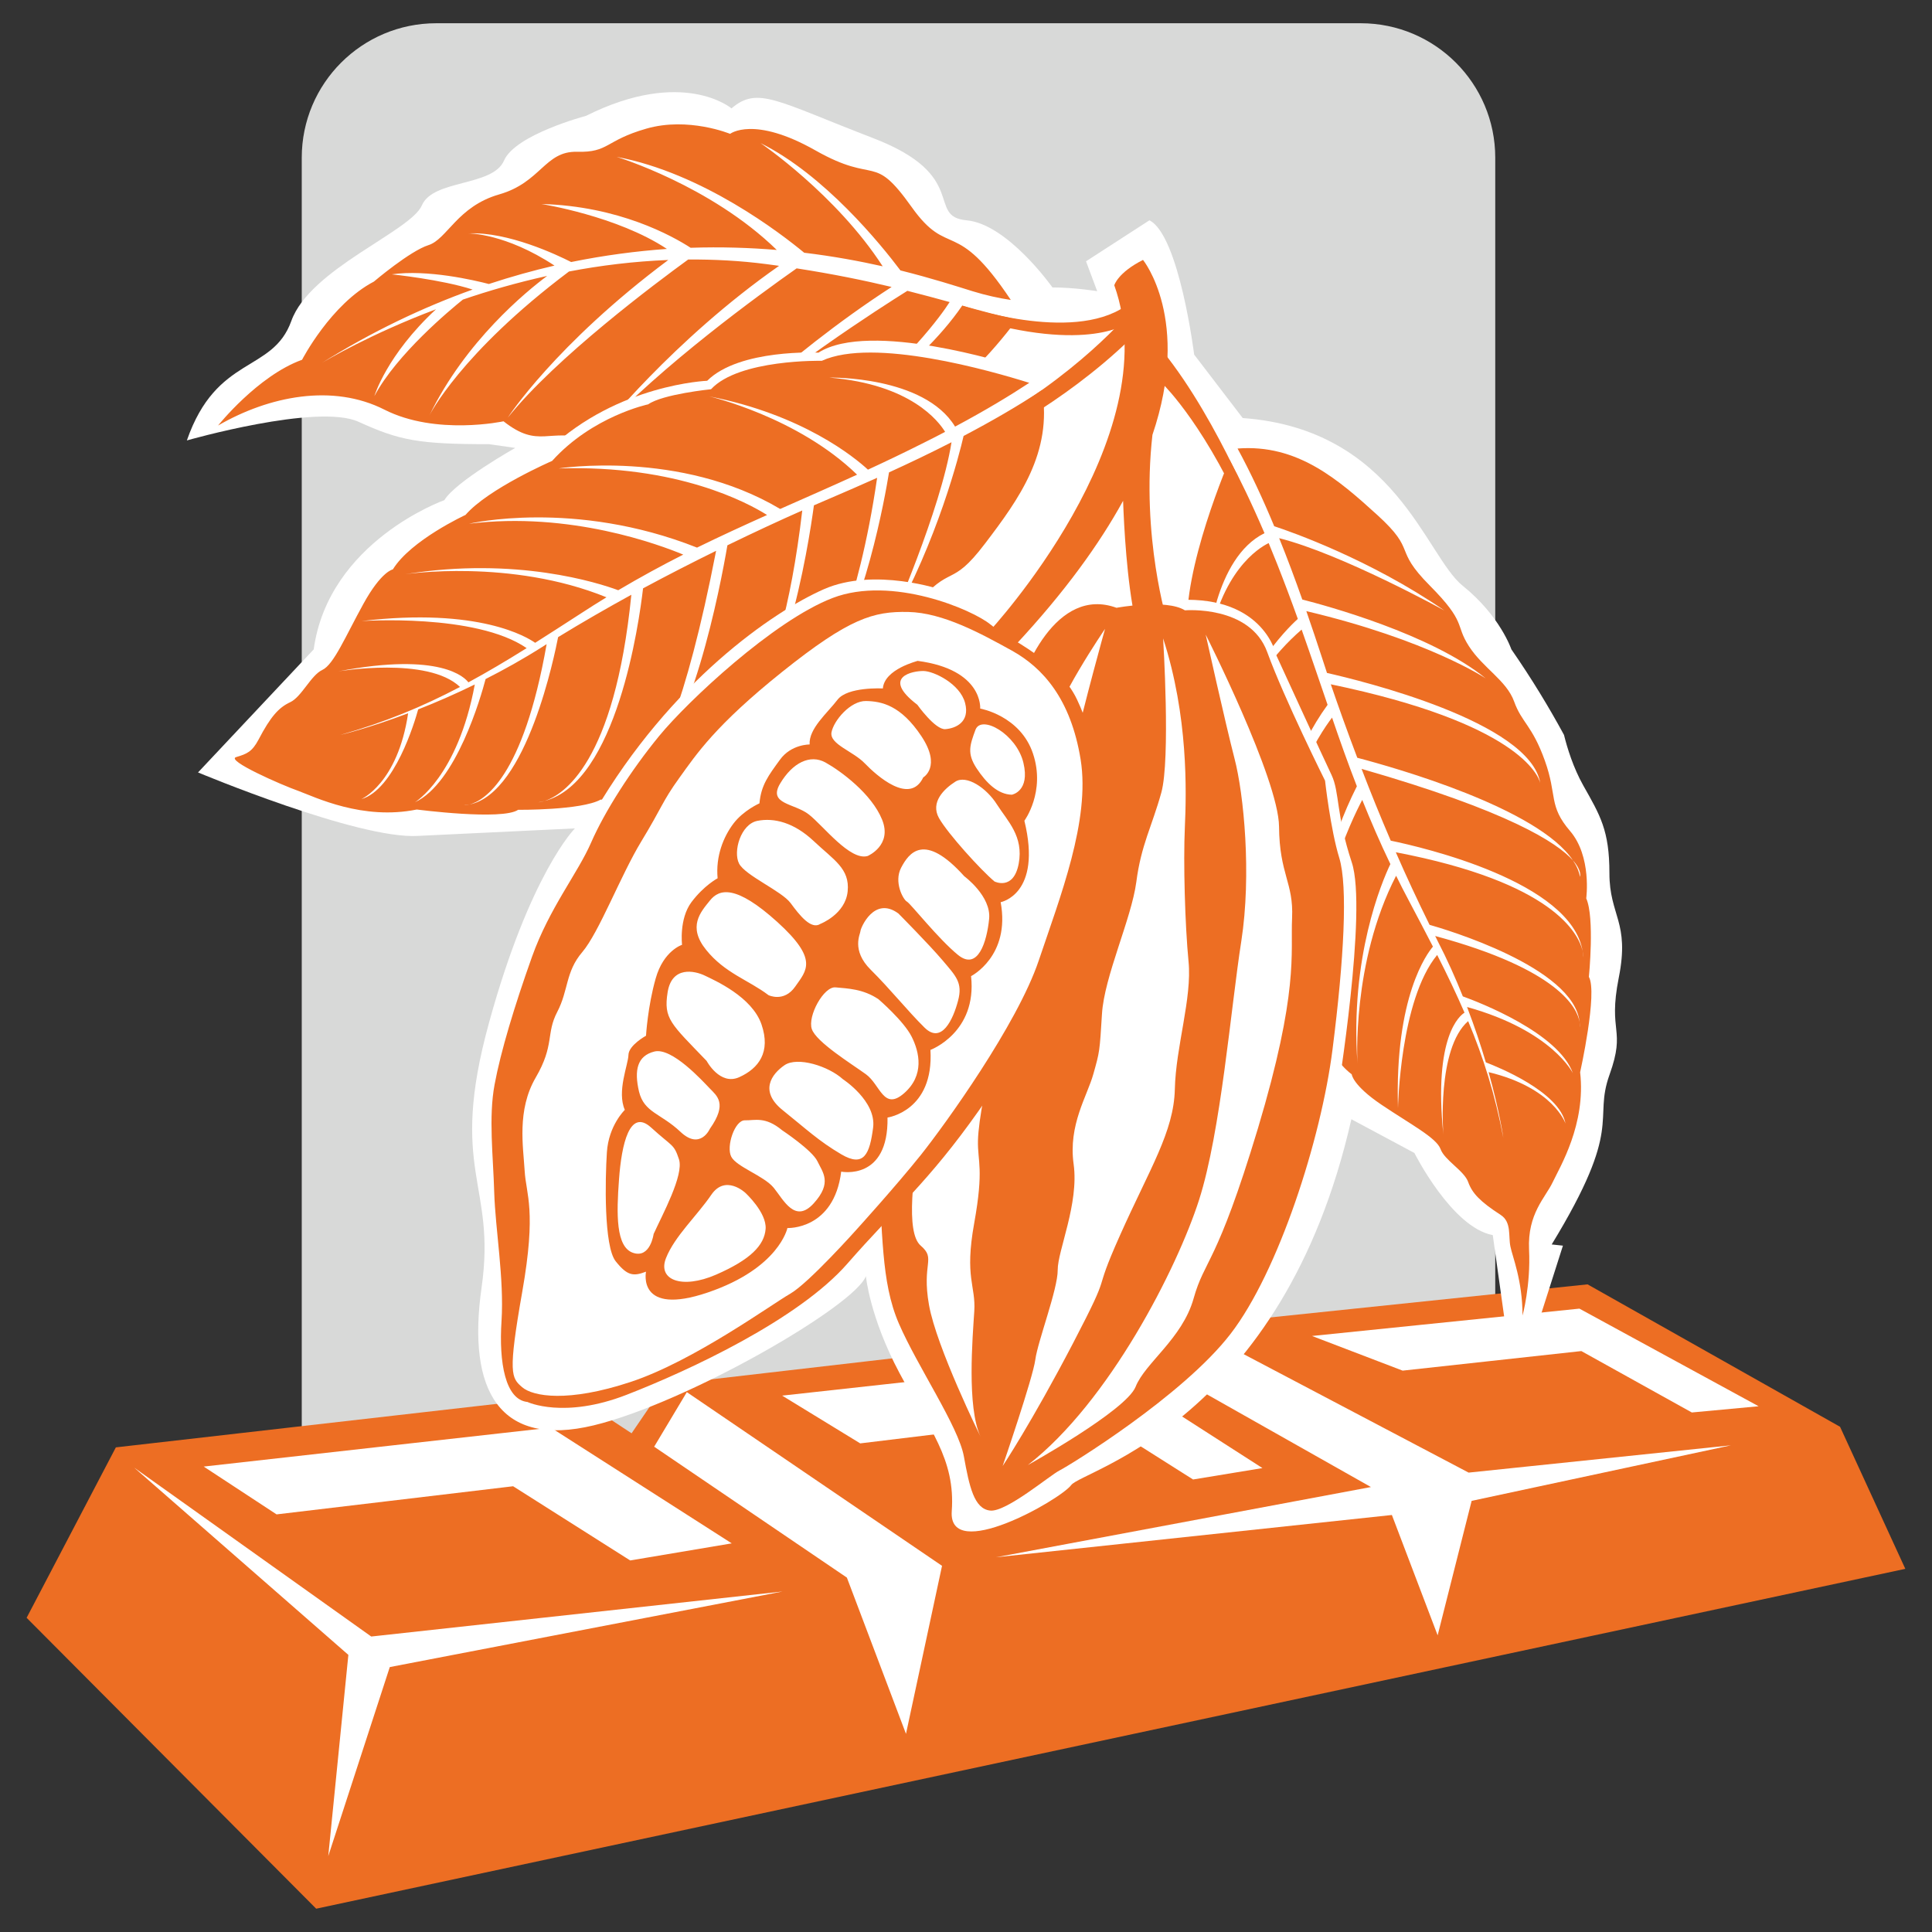 <?xml version="1.0" encoding="utf-8"?>
<!-- Generator: Adobe Illustrator 16.0.0, SVG Export Plug-In . SVG Version: 6.00 Build 0)  -->
<!DOCTYPE svg PUBLIC "-//W3C//DTD SVG 1.1//EN" "http://www.w3.org/Graphics/SVG/1.1/DTD/svg11.dtd">
<svg version="1.1" id="Calque_1" xmlns="http://www.w3.org/2000/svg" xmlns:xlink="http://www.w3.org/1999/xlink" x="0px" y="0px"
	 width="32px" height="32px" viewBox="0 0 32 32" enable-background="new 0 0 32 32" xml:space="preserve">
<rect x="0" y="0" width="32" height="32" fill="#333333" stroke="none"/>
<g>
	<path fill="#D8D9D8" d="M4.998,24.876V2.612c0-1.23,0.997-2.227,2.228-2.227h15.312c1.23,0,2.228,0.997,2.228,2.227v22.264H4.998z"
		/>
	<polygon fill="#FFFFFF" points="31.147,25.732 30.117,23.799 26.287,21.437 20.152,22.194 19.466,23.07 18.348,22.351 
		11.142,22.99 10.525,24 9.356,23.333 2.103,24.29 0.825,26.837 5.374,31.402 	"/>
	<path fill="#ED6E23" d="M0.441,26.796l4.796,4.818l26.321-5.629l-1.081-2.353l-4.182-2.359l-6.418,0.669l-0.499,0.804L18.4,22.08
		l-7.39,0.855l-0.549,0.805L9.5,23.107l-7.581,0.866L0.441,26.796z M12.12,25.563l-1.682,0.283l-1.939-1.229l-3.918,0.466
		l-1.207-0.792l5.75-0.645L12.12,25.563z M20.91,24.316l-1.149,0.189l-1.68-1.063l-3.833,0.465l-1.293-0.791l5.196-0.572
		L20.91,24.316z M29.128,23.292l-1.106,0.103l-1.83-1.017l-2.96,0.324l-1.501-0.574l4.429-0.453L29.128,23.292z M16.497,25.793
		l6.21-1.163l-3.014-1.703l0.459-0.733l4.173,2.197l4.345-0.452l-4.295,0.92l-0.563,2.227l-0.758-1.993L16.497,25.793z
		 M14.027,26.13l-3.192-2.168l0.541-0.904l4.227,2.877l-0.597,2.783L14.027,26.13z M2.223,24.309l3.926,2.797l6.814-0.746
		l-6.507,1.252l-1.019,3.131l0.333-3.333L2.223,24.309z"/>
	<path fill="#FFFFFF" d="M26.657,14.463c0-0.711-0.154-0.958-0.433-1.453c-0.166-0.295-0.266-0.622-0.319-0.837
		c-0.248-0.457-0.533-0.928-0.872-1.418c0,0-0.187-0.556-0.804-1.051c-0.618-0.494-1.112-2.595-3.646-2.78l-0.804-1.051
		c0,0-0.247-1.977-0.741-2.224l-1.05,0.679l0.185,0.495c0,0-0.37-0.062-0.741-0.062c0,0-0.741-1.05-1.422-1.112
		c-0.679-0.063,0.063-0.741-1.545-1.36c-1.606-0.618-1.915-0.865-2.349-0.494c0,0-0.802-0.68-2.41,0.124
		c0,0-1.173,0.309-1.358,0.741C8.161,3.093,7.173,2.968,6.988,3.401c-0.187,0.433-1.854,1.05-2.163,1.916
		c-0.311,0.865-1.236,0.556-1.73,1.978c0,0,2.163-0.619,2.843-0.309c0.68,0.309,0.987,0.371,2.163,0.371l0.433,0.062
		c0,0-0.988,0.556-1.174,0.865c0,0-1.917,0.679-2.164,2.472L3.28,12.794c0,0,2.657,1.113,3.645,1.051l2.597-0.124
		c0,0-0.741,0.742-1.421,3.214c-0.681,2.471,0.123,2.656-0.124,4.387s0.31,2.658,1.854,2.287c1.545-0.371,4.326-1.978,4.511-2.472
		c0,0,0.063,0.679,0.557,1.606c0.494,0.927,0.928,1.422,0.865,2.287c-0.061,0.865,1.793-0.185,1.979-0.433
		c0.185-0.247,3.502-1.043,4.64-6.059l1.044,0.559c0,0,0.62,1.236,1.298,1.36l0.247,1.769l0.427-0.064l0.488-1.53l-0.186-0.02
		c1.205-1.977,0.68-2.039,0.958-2.812c0.277-0.773-0.031-0.68,0.153-1.607C26.997,15.266,26.657,15.173,26.657,14.463z"/>
	<path fill="#FFFFFF" d="M16.632,5.168c0,0-0.683,1.123-1.47,1.579c0,0-1.164,0.394-1.83,0.171c0,0-0.677,0.875-2.216,0.312
		l-0.954,0.027L8.977,7.095c0,0-0.404,0.072-0.566-0.177c0,0-1.043,0.26-1.77-0.087C5.913,6.483,4.962,6.307,4.962,6.307
		s0.214-0.75,1.526-1.763c0,0,0.874-0.515,1.24-0.93C8.095,3.199,8.663,3.274,8.927,2.96c0.263-0.314,0.97-0.279,1.782-0.83
		l1.385,0.087c0,0,0.79-0.174,1.274,0.313c0.483,0.487,1.036,0.046,1.731,0.897C15.794,4.279,16.591,4.748,16.632,5.168z"/>
	<path fill="#ED6E23" d="M5.003,5.959c0,0,0.477-0.923,1.19-1.295c0,0,0.597-0.507,0.904-0.604c0.308-0.097,0.478-0.641,1.171-0.84
		c0.694-0.199,0.755-0.72,1.29-0.706c0.532,0.014,0.458-0.186,1.15-0.384c0.694-0.199,1.385,0.087,1.385,0.087
		s0.389-0.306,1.413,0.274c1.023,0.58,0.941,0.021,1.593,0.937c0.617,0.868,0.717,0.15,1.643,1.54
		c-0.199-0.03-0.411-0.076-0.632-0.144c-0.261-0.081-0.668-0.213-1.196-0.345c-0.328-0.436-1.258-1.581-2.317-2.109
		c0,0,1.254,0.851,2.023,2.041c-0.383-0.086-0.819-0.167-1.3-0.225c-0.38-0.314-1.679-1.32-3.107-1.588c0,0,1.553,0.47,2.653,1.542
		c-0.444-0.037-0.923-0.053-1.427-0.036c-0.304-0.197-1.19-0.691-2.471-0.725c0,0,1.254,0.197,2.078,0.744
		C10.541,4.159,10.011,4.228,9.46,4.34C9.224,4.22,8.412,3.836,7.763,3.866c0,0,0.606-0.004,1.421,0.533
		C8.83,4.481,8.467,4.582,8.097,4.704c-0.237-0.062-1.021-0.245-1.608-0.16c0,0,0.82,0.084,1.339,0.252
		c-0.816,0.292-1.662,0.692-2.521,1.23C5.296,6.032,5.29,6.035,5.29,6.035c0.006-0.002,0.011-0.006,0.016-0.009
		c0.112-0.067,0.827-0.492,1.916-0.904C6.401,5.883,6.201,6.56,6.201,6.56C6.572,5.865,7.46,5.128,7.667,4.962
		c0.424-0.145,0.894-0.281,1.396-0.392c-0.346,0.257-1.355,1.082-1.95,2.31c0,0,0.507-1.027,2.311-2.383
		c0.52-0.1,1.072-0.168,1.645-0.191C9.193,5.707,8.41,6.918,8.41,6.918c0.797-0.996,2.472-2.244,2.989-2.62
		c0.425-0.002,0.857,0.019,1.298,0.077c0.07,0.01,0.139,0.019,0.207,0.028c-1.761,1.23-2.965,2.75-2.965,2.75
		c1.019-1.1,2.651-2.283,3.256-2.708c0.607,0.094,1.125,0.201,1.573,0.308c-1.821,1.179-3.171,2.592-3.171,2.592
		c1.314-1.183,3.007-2.263,3.432-2.528c0.254,0.064,0.485,0.127,0.7,0.186c-0.146,0.227-0.662,0.951-1.953,2.021
		c0,0,1.425-0.884,2.161-1.962c0.34,0.094,0.634,0.175,0.909,0.228c-0.214,0.289-1.01,1.309-1.685,1.458
		c0,0-1.294,0.628-1.885,0.445c0,0-1.078,0.583-1.865,0.271c-0.787-0.312-0.955,0.027-1.641-0.182
		c-0.688-0.208-0.838,0.162-1.43-0.304c0,0-1.114,0.241-1.971-0.192C5.514,6.351,4.46,6.557,3.612,7.048
		C3.612,7.048,4.268,6.224,5.003,5.959z"/>
	<path fill="#FFFFFF" d="M16.741,6.04c0,0-2.333-0.742-3.185-0.199c0,0-1.308-0.067-1.843,0.466c0,0-1.475,0.056-2.618,1.134
		C9.096,7.44,13.438,9.576,16.741,6.04z"/>
	<path fill="#FFFFFF" d="M25.317,20.089c0,0,0.144-0.262,0.391-0.746c0.249-0.484,0.391-1.193,0.354-1.733
		c0,0,0.291-1.026,0.133-1.47c0,0,0.262-0.746-0.133-1.332c0,0,0.225-0.544-0.138-0.967c-0.363-0.423-0.255-1.226-0.512-1.503
		c-0.257-0.276-0.411-0.853-0.819-1.26c-0.41-0.407-0.489-0.853-0.842-1.173c-0.352-0.322-0.635-1.038-1.018-1.295
		c-0.382-0.258-1.341-1.1-2.131-0.949c0,0-1.09,1.733-0.716,3.074c0,0-0.229,0.978,0.226,1.736c0,0,0,0.659,0.214,1.109
		c0,0,0.061,0.759,0.718,1.49c0,0,0.084,0.821,0.738,1.474c0,0,0.247,0.764,0.698,1.067c0,0,0.1,0.351,0.632,0.66
		c0.532,0.31,0.84,0.727,0.84,0.727s0.269,0.167,0.361,0.424C24.406,19.678,24.674,20.056,25.317,20.089z"/>
	<path fill="#ED6E23" d="M25.017,20.645c-0.036-0.172,0.022-0.404-0.161-0.522c-0.339-0.22-0.471-0.357-0.538-0.544
		c-0.065-0.187-0.392-0.361-0.458-0.547c-0.068-0.186-0.488-0.405-0.975-0.732c-0.484-0.326-0.496-0.506-0.496-0.506
		c-0.432-0.32-0.748-1.207-0.748-1.207c-0.377-0.392-0.722-1.427-0.722-1.427c-0.643-0.691-0.748-1.575-0.748-1.575
		c-0.14-0.241-0.148-1.001-0.148-1.001c-0.433-0.476-0.289-1.766-0.289-1.766c-0.299-0.835,0.39-2.625,0.631-3.204
		c0.168,0.312,0.362,0.711,0.579,1.217c-0.839,0.414-0.938,1.896-0.938,1.896c0.216-1.263,0.835-1.648,1.007-1.732
		c0.045,0.109,0.092,0.223,0.139,0.342c0.124,0.314,0.238,0.618,0.344,0.914c-0.21,0.19-0.948,0.939-1.361,2.374
		c0,0,0.44-1.349,1.424-2.197c0.152,0.428,0.29,0.84,0.43,1.246c-1.074,1.481-0.942,3.399-0.942,3.399
		c0.105-1.858,0.8-2.905,1.016-3.187c0.13,0.38,0.263,0.757,0.411,1.137c-0.932,1.851-0.688,3.523-0.688,3.523
		c-0.058-1.595,0.594-2.951,0.777-3.297c0.14,0.347,0.291,0.7,0.466,1.063c-0.142,0.294-0.671,1.544-0.545,3.301
		c0,0-0.102-1.667,0.64-3.108c0.068,0.139,0.14,0.28,0.216,0.422c0.142,0.266,0.271,0.515,0.394,0.752
		c-0.093,0.109-0.635,0.821-0.579,2.676c0,0,0.032-1.791,0.649-2.538c0.171,0.335,0.32,0.649,0.453,0.956
		c-0.075,0.046-0.516,0.386-0.351,2.016c0,0-0.113-1.418,0.411-1.876c0.257,0.613,0.445,1.214,0.583,1.933
		c0,0-0.061-0.433-0.244-1.088c1.08,0.26,1.274,0.852,1.274,0.852c-0.103-0.532-1.135-0.943-1.32-1.014
		c-0.082-0.278-0.185-0.588-0.311-0.917c1.415,0.394,1.753,1.097,1.753,1.097c-0.238-0.668-1.55-1.174-1.823-1.273
		c-0.119-0.298-0.258-0.61-0.421-0.925c-0.012-0.024-0.024-0.05-0.037-0.075c2.057,0.556,2.354,1.197,2.392,1.426
		c0.004,0.029,0.005,0.058,0.005,0.087c0,0,0.005-0.031-0.005-0.087c-0.095-0.912-2.241-1.542-2.485-1.611
		c-0.196-0.397-0.384-0.801-0.559-1.202c2.607,0.498,3.028,1.346,3.094,1.637c0.005,0.033,0.011,0.067,0.013,0.101
		c0,0,0.002-0.037-0.013-0.101c-0.192-1.15-2.647-1.719-3.178-1.829c-0.175-0.407-0.337-0.808-0.483-1.189
		c2.435,0.699,3.24,1.222,3.501,1.516c0.06,0.088,0.1,0.179,0.116,0.272c0,0,0.041-0.095-0.116-0.272
		c-0.575-0.864-2.939-1.534-3.572-1.7c-0.169-0.445-0.316-0.858-0.439-1.217c3.103,0.645,3.437,1.51,3.469,1.634
		c-0.171-1.014-2.972-1.695-3.532-1.822c-0.029-0.088-0.057-0.174-0.083-0.254c-0.082-0.25-0.168-0.509-0.259-0.77
		c2.026,0.48,2.972,1.115,2.972,1.115c-0.901-0.735-2.651-1.208-3.039-1.307c-0.12-0.339-0.247-0.681-0.383-1.016
		c1.04,0.261,2.737,1.198,2.737,1.198c-1.23-0.846-2.541-1.305-2.819-1.396c-0.188-0.452-0.39-0.888-0.607-1.287
		c0.99-0.077,1.665,0.51,2.318,1.104c0.664,0.605,0.247,0.543,0.865,1.165c0.617,0.622,0.414,0.642,0.649,1.005
		c0.234,0.363,0.623,0.567,0.749,0.917c0.125,0.35,0.299,0.394,0.508,0.977c0.21,0.584,0.056,0.745,0.418,1.167
		c0.363,0.423,0.268,1.116,0.268,1.116c0.142,0.318,0.044,1.3,0.044,1.3c0.148,0.263-0.145,1.58-0.145,1.58
		c0.098,0.861-0.334,1.567-0.455,1.822c-0.119,0.253-0.419,0.519-0.391,1.115c0.029,0.595-0.108,1.092-0.108,1.092
		C25.217,21.204,25.05,20.815,25.017,20.645z"/>
	<path fill="#FFFFFF" d="M22.151,18.143c0,0,0.5-3.069,0.239-3.858c-0.261-0.788-0.2-1.162-0.335-1.448
		c-0.137-0.286-0.914-1.981-0.914-1.981s-0.193-0.981-1.605-0.919C19.536,9.937,17.418,14.868,22.151,18.143z"/>
	<path fill="#FFFFFF" d="M4.361,12.732c0,0,0.289,0.127,0.823,0.343c0.532,0.216,1.293,0.299,1.859,0.211
		c0,0,1.107,0.21,1.561,0.001c0,0,0.813,0.207,1.393-0.266c0,0,0.595,0.187,1.007-0.234c0.412-0.422,1.268-0.384,1.536-0.681
		c0.267-0.297,0.86-0.513,1.251-0.982c0.39-0.469,0.852-0.596,1.157-0.997c0.307-0.401,1.034-0.766,1.271-1.193
		c0.235-0.426,1.034-1.517,0.801-2.335c0,0-1.93-0.987-3.308-0.466c0,0-1.052-0.15-1.808,0.401c0,0-0.695,0.061-1.15,0.328
		c0,0-0.795,0.136-1.504,0.896c0,0-0.857,0.165-1.483,0.916c0,0-0.781,0.333-1.059,0.836c0,0-0.36,0.137-0.638,0.727
		c-0.276,0.59-0.687,0.954-0.687,0.954s-0.151,0.3-0.413,0.421C4.71,11.734,4.336,12.051,4.361,12.732z"/>
	<path fill="#ED6E23" d="M3.911,12.54c0.178-0.053,0.264-0.087,0.372-0.291c0.198-0.378,0.332-0.529,0.523-0.618
		c0.19-0.088,0.343-0.447,0.533-0.535c0.189-0.088,0.381-0.552,0.68-1.094C6.317,9.46,6.507,9.431,6.507,9.431
		C6.804,8.947,7.71,8.529,7.71,8.529c0.376-0.435,1.435-0.895,1.435-0.895c0.67-0.743,1.591-0.937,1.591-0.937
		c0.24-0.169,1.041-0.25,1.041-0.25c0.463-0.501,1.835-0.471,1.835-0.471c0.853-0.393,2.805,0.167,3.436,0.365
		c-0.313,0.206-0.716,0.451-1.229,0.725c-0.514-0.845-2.084-0.812-2.084-0.812c1.351,0.11,1.814,0.727,1.919,0.899
		c-0.111,0.058-0.226,0.118-0.348,0.178c-0.319,0.161-0.629,0.309-0.93,0.448c-0.22-0.203-1.079-0.911-2.63-1.214
		c0,0,1.463,0.338,2.45,1.297c-0.438,0.2-0.858,0.384-1.274,0.568C11.261,7.441,9.25,7.759,9.25,7.759
		c1.971-0.064,3.138,0.571,3.455,0.771c-0.388,0.174-0.772,0.35-1.16,0.54C9.508,8.263,7.767,8.675,7.767,8.675
		c1.677-0.209,3.165,0.351,3.55,0.511c-0.354,0.179-0.71,0.373-1.077,0.59c-0.324-0.12-1.69-0.562-3.531-0.265
		c0,0,1.748-0.264,3.336,0.382c-0.141,0.086-0.282,0.175-0.426,0.269c-0.269,0.174-0.517,0.334-0.755,0.485
		c-0.126-0.089-0.925-0.592-2.877-0.36c0,0,1.893-0.133,2.736,0.448c-0.336,0.21-0.653,0.398-0.965,0.567
		c-0.055-0.075-0.454-0.509-2.156-0.182c0,0,1.483-0.252,2.017,0.258c-0.624,0.328-1.239,0.583-1.983,0.795
		c0,0,0.452-0.105,1.124-0.359c-0.173,1.163-0.777,1.423-0.777,1.423c0.551-0.158,0.888-1.283,0.943-1.487
		c0.286-0.112,0.603-0.249,0.938-0.413c-0.283,1.529-0.992,1.951-0.992,1.951c0.682-0.314,1.093-1.743,1.171-2.041
		c0.304-0.154,0.62-0.33,0.937-0.531c0.025-0.016,0.051-0.031,0.074-0.047c-0.391,2.22-1.04,2.594-1.278,2.656
		c-0.028,0.005-0.06,0.01-0.09,0.012c0,0,0.032,0.003,0.09-0.012c0.953-0.187,1.416-2.508,1.468-2.772
		c0.398-0.244,0.807-0.479,1.213-0.702c-0.279,2.795-1.135,3.318-1.436,3.415c-0.035,0.009-0.069,0.018-0.105,0.023
		c0,0,0.04-0.001,0.105-0.023c1.194-0.311,1.564-2.951,1.63-3.521c0.414-0.223,0.822-0.431,1.21-0.622
		c-0.511,2.632-0.984,3.531-1.271,3.833c-0.088,0.07-0.18,0.122-0.275,0.149c0,0,0.103,0.034,0.275-0.149
		c0.856-0.686,1.341-3.241,1.458-3.924c0.452-0.22,0.873-0.415,1.24-0.577c-0.39,3.33-1.269,3.763-1.398,3.809
		c1.053-0.276,1.51-3.292,1.591-3.894c0.091-0.04,0.178-0.077,0.26-0.112c0.257-0.11,0.521-0.225,0.787-0.344
		c-0.316,2.181-0.896,3.236-0.896,3.236c0.69-1.018,1.025-2.907,1.093-3.326c0.346-0.158,0.693-0.324,1.035-0.499
		c-0.178,1.121-1.007,2.999-1.007,2.999c0.776-1.377,1.138-2.801,1.207-3.103c0.458-0.241,0.9-0.495,1.3-0.761
		c0.173,1.035-0.381,1.803-0.947,2.546c-0.575,0.757-0.55,0.312-1.147,1.021c-0.597,0.709-0.638,0.496-0.998,0.778
		c-0.361,0.283-0.539,0.711-0.896,0.876c-0.356,0.165-0.387,0.352-0.982,0.627c-0.596,0.274-0.778,0.128-1.19,0.549
		c-0.412,0.422-1.151,0.387-1.151,0.387c-0.322,0.178-1.367,0.169-1.367,0.169c-0.264,0.18-1.679-0.005-1.679-0.005
		c-0.897,0.183-1.684-0.206-1.961-0.308C4.658,13,3.734,12.593,3.911,12.54z"/>
	<path fill="#FFFFFF" d="M16.677,24.686c0,0,2.883-1.457,3.402-2.361c0.518-0.904,1.341-1.474,1.907-4.801
		c0.563-3.326-0.204-4.62-0.233-4.705c-0.03-0.085-1.234-2.474-1.234-2.474s-1.956-0.271-2.551-0.177c0,0-0.779,0.099-1.202,1.957
		c0,0-1.297,1.961-1.418,2.477c-0.121,0.517-0.51,3.397-0.51,3.397s-0.314,2.137-0.168,2.82c0.146,0.684,0.379,1.643,1.335,2.91
		C16.005,23.729,16.083,25.018,16.677,24.686z"/>
	<path fill="#ED6E23" d="M14.535,19.273c0.094,1.128,0.048,1.946,0.354,2.651c0.306,0.707,0.987,1.704,1.076,2.2
		c0.09,0.495,0.168,0.869,0.437,0.896c0.267,0.026,0.988-0.585,1.148-0.665c0.158-0.079,2.04-1.233,2.832-2.262
		c0.792-1.027,1.5-3.221,1.689-4.713c0.19-1.493,0.255-2.699,0.112-3.169c-0.145-0.469-0.236-1.281-0.236-1.281
		s-0.674-1.35-0.958-2.13c-0.285-0.781-1.363-0.691-1.363-0.691c-0.313-0.195-1.133-0.042-1.133-0.042
		c-0.998-0.364-1.573,1.033-1.687,1.598c-0.111,0.564-1.044,1.439-1.209,2.188c-0.164,0.749-0.53,0.421-0.592,1.946
		C14.944,17.322,14.439,18.145,14.535,19.273z M17.024,24.266c1.349-1.048,2.472-3.258,2.836-4.391
		c0.363-1.134,0.527-3.186,0.7-4.287c0.171-1.102,0.042-2.436-0.113-3.026c-0.153-0.591-0.477-2.051-0.477-2.051
		s1.207,2.389,1.215,3.18c0.006,0.791,0.243,0.928,0.216,1.513s0.116,1.212-0.567,3.49c-0.687,2.277-0.879,2.151-1.065,2.816
		c-0.188,0.664-0.804,1.064-0.96,1.46C18.65,23.365,17.024,24.266,17.024,24.266z M16.607,24.282c0,0,0.5-1.455,0.541-1.761
		c0.04-0.305,0.374-1.17,0.371-1.487c-0.002-0.316,0.354-1.097,0.264-1.75c-0.092-0.654,0.225-1.128,0.327-1.497
		c0.104-0.369,0.104-0.369,0.142-0.991c0.037-0.622,0.488-1.577,0.569-2.188c0.079-0.612,0.259-0.922,0.413-1.476
		c0.156-0.553,0.031-2.558,0.031-2.558c0.418,1.287,0.386,2.542,0.36,3.127c-0.027,0.584,0.002,1.618,0.061,2.225
		c0.06,0.607-0.211,1.408-0.227,2.114s-0.417,1.318-0.908,2.42c-0.493,1.101-0.082,0.453-0.775,1.782
		C17.083,23.57,16.607,24.282,16.607,24.282z M15.561,16.921c-0.04-0.838,0.116-1.234,0.252-1.713
		c0.134-0.48,0.63-1.266,0.774-1.782c0.146-0.517,0.784-0.833,0.823-1.298c0.039-0.463,0.893-1.712,0.893-1.712
		s-0.331,1.181-0.527,2.04c-0.194,0.859-0.466,1.661-0.578,2.225s-0.581,1.909-0.714,2.547c-0.135,0.637-0.278,1.312-0.286,1.666
		c-0.007,0.353,0.101,0.458-0.062,1.365c-0.164,0.907,0.029,1.034,0.001,1.461c-0.027,0.426-0.126,1.586,0.104,2.076
		c0,0-0.73-1.481-0.854-2.182c-0.124-0.702,0.122-0.759-0.137-0.982c-0.258-0.221-0.116-1.212,0.004-1.971
		C15.377,17.902,15.601,17.759,15.561,16.921z"/>
	<path fill="#ED6E23" d="M18.932,4.305c0,0,0.803,0.987,0.156,2.898c-0.192,1.693,0.251,3.118,0.251,3.118l-0.533-0.035
		c-0.143-0.664-0.189-1.571-0.204-1.991c-0.388,0.707-0.96,1.506-1.788,2.394l-0.428-0.231c0,0,2.976-3.202,2.07-5.733
		C18.456,4.725,18.512,4.517,18.932,4.305z"/>
	<path fill="#ED6E23" d="M20.904,8.807c0,0-0.7-1.816-1.643-2.987l0.008,0.55c0,0,0.743,0.721,1.448,2.407L20.904,8.807z"/>
	<path fill="#ED6E23" d="M15.938,5.062c0,0,1.802,0.625,2.698,0.012l0.067,0.265c0,0-0.667,0.528-2.661-0.08L15.938,5.062z"/>
	<path fill="#ED6E23" d="M18.738,5.143c0,0-0.898,1.103-2.583,1.998l0.081,0.215c0,0,1.337-0.63,2.484-1.74L18.738,5.143z"/>
	<path fill="#FFFFFF" d="M15.601,9.771c0,0-1.118-0.382-1.957-0.011c-0.84,0.371-2.534,1.529-3.797,3.689
		C9.847,13.449,17.092,13.157,15.601,9.771z"/>
	<path fill="#FFFFFF" d="M17.758,14.731c0,0,0.891-2.668-0.469-3.703c-1.358-1.034-2.606-1.388-3.548-0.689
		c-0.942,0.699-3.968,2.886-5.331,7.337c0,0-0.081,2.066,0.059,3.157c0.138,1.092-0.237,1.86,0.093,2.248
		c0.33,0.387,1.666,0.259,4.386-1.439C15.663,19.943,17.573,15.368,17.758,14.731z"/>
	<path fill="#ED6E23" d="M14.623,11.403c0,0-0.587-0.032-0.752,0.188c-0.167,0.219-0.478,0.477-0.461,0.74
		c0,0-0.305-0.006-0.492,0.253c-0.188,0.259-0.312,0.418-0.339,0.722c0,0-0.265,0.116-0.431,0.335
		c-0.166,0.22-0.296,0.541-0.262,0.906c0,0-0.225,0.118-0.434,0.396c-0.207,0.279-0.155,0.706-0.155,0.706s-0.307,0.095-0.437,0.558
		c-0.132,0.463-0.16,0.948-0.16,0.948s-0.288,0.157-0.291,0.319c-0.004,0.162-0.195,0.603-0.06,0.909c0,0-0.269,0.258-0.297,0.703
		c-0.029,0.445-0.052,1.558,0.146,1.805c0.196,0.247,0.297,0.249,0.502,0.172c0,0-0.156,0.746,1.025,0.344s1.317-1.067,1.317-1.067
		s0.769,0.036,0.891-0.934c0,0,0.785,0.158,0.767-0.896c0,0,0.771-0.106,0.711-1.12c0,0,0.775-0.288,0.673-1.222
		c0,0,0.655-0.331,0.49-1.225c0,0,0.691-0.128,0.393-1.349c0,0,0.354-0.479,0.143-1.111c-0.21-0.631-0.875-0.747-0.875-0.747
		s0.053-0.646-1.037-0.79C15.199,10.95,14.649,11.08,14.623,11.403z M16.759,13.163c-0.228-0.005-0.421-0.191-0.584-0.438
		c-0.161-0.246-0.112-0.382-0.018-0.638c0.098-0.256,0.682,0.074,0.794,0.548C17.064,13.109,16.759,13.163,16.759,13.163z
		 M16.472,14.6c-0.224-0.187-0.773-0.791-0.92-1.051c-0.146-0.262,0.086-0.484,0.271-0.602c0.184-0.118,0.515,0.101,0.69,0.378
		c0.177,0.277,0.444,0.526,0.36,0.98C16.787,14.758,16.472,14.6,16.472,14.6z M15.869,15.818c-0.327-0.266-0.787-0.852-0.847-0.884
		c-0.061-0.031-0.222-0.323-0.096-0.563c0.127-0.24,0.378-0.6,1.046,0.143c0,0,0.449,0.329,0.411,0.707
		C16.345,15.6,16.198,16.083,15.869,15.818z M15.314,17.021c-0.283-0.279-0.564-0.634-0.892-0.959s-0.17-0.596-0.17-0.641
		c0.001-0.046,0.225-0.588,0.628-0.291c0,0,0.507,0.511,0.729,0.773c0.222,0.263,0.341,0.371,0.259,0.673
		C15.788,16.88,15.598,17.301,15.314,17.021z M14.341,17.792c-0.238-0.172-0.823-0.533-0.895-0.748
		c-0.072-0.213,0.197-0.709,0.394-0.69c0.197,0.019,0.455,0.024,0.71,0.196c0,0,0.417,0.358,0.549,0.619s0.215,0.642-0.125,0.939
		C14.633,18.405,14.581,17.964,14.341,17.792z M13.936,19.12c-0.375-0.22-0.584-0.421-0.973-0.733
		c-0.389-0.312-0.185-0.596,0.031-0.744c0.215-0.147,0.728,0.015,0.967,0.232c0,0,0.554,0.36,0.501,0.799
		C14.405,19.115,14.311,19.34,13.936,19.12z M12.816,19.674c-0.164-0.2-0.616-0.346-0.704-0.515s0.058-0.606,0.225-0.603
		c0.168,0.004,0.336-0.069,0.618,0.165c0,0,0.496,0.329,0.584,0.513c0.087,0.184,0.25,0.354-0.061,0.697
		C13.168,20.273,12.979,19.875,12.816,19.674z M11.031,20.838c0.143-0.362,0.515-0.703,0.75-1.048
		c0.234-0.344,0.563-0.034,0.563-0.034s0.357,0.326,0.337,0.599c-0.021,0.272-0.254,0.51-0.82,0.757
		C11.293,21.359,10.887,21.2,11.031,20.838z M10.785,18.676c0.358,0.326,0.375,0.266,0.461,0.526c0.085,0.26-0.277,0.921-0.42,1.237
		c0,0-0.054,0.408-0.34,0.312c-0.287-0.096-0.276-0.643-0.233-1.219C10.295,18.955,10.428,18.351,10.785,18.676z M11.756,18.028
		c0.118,0.123,0.298,0.249,0.002,0.668c0,0-0.159,0.361-0.487,0.051s-0.601-0.316-0.687-0.667c-0.082-0.351-0.032-0.593,0.257-0.664
		C11.132,17.347,11.636,17.904,11.756,18.028z M11.672,16.158c0.165,0.08,0.783,0.35,0.941,0.81
		c0.157,0.458-0.047,0.728-0.368,0.873c-0.321,0.146-0.541-0.269-0.541-0.269c-0.595-0.619-0.716-0.698-0.646-1.137
		C11.128,15.995,11.507,16.079,11.672,16.158z M12.875,15.271c0.686,0.622,0.484,0.8,0.297,1.069s-0.443,0.143-0.443,0.143
		c-0.329-0.25-0.723-0.364-1.033-0.75c-0.311-0.385-0.093-0.625,0.063-0.818C11.914,14.721,12.188,14.65,12.875,15.271z
		 M13.479,13.932c0.329,0.311,0.599,0.453,0.561,0.832c-0.038,0.379-0.451,0.538-0.451,0.538c-0.154,0.103-0.347-0.144-0.494-0.344
		c-0.148-0.2-0.75-0.455-0.854-0.655c-0.102-0.199,0.028-0.652,0.303-0.707S13.15,13.622,13.479,13.932z M13.672,12.629
		c0.255,0.142,0.764,0.517,0.938,0.946c0.174,0.428-0.239,0.603-0.239,0.603c-0.291,0.085-0.734-0.501-0.974-0.688
		c-0.24-0.188-0.681-0.166-0.476-0.511S13.416,12.488,13.672,12.629z M14.345,11.611c0.259,0.005,0.576,0.072,0.915,0.581
		c0.339,0.508,0.032,0.684,0.032,0.684c-0.222,0.466-0.774-0.031-0.968-0.232c-0.193-0.202-0.585-0.316-0.552-0.513
		C13.808,11.934,14.088,11.605,14.345,11.611z M15.297,11.114c0.167,0.002,0.604,0.209,0.688,0.53
		c0.084,0.32-0.162,0.421-0.328,0.433c-0.168,0.012-0.463-0.404-0.463-0.404C14.581,11.206,15.131,11.11,15.297,11.114z"/>
	<path fill="#ED6E23" d="M9.791,13.955c-0.223,0.512-0.689,1.08-0.98,1.894c-0.29,0.814-0.518,1.569-0.619,2.114
		c-0.102,0.544-0.023,1.184-0.006,1.792c0.019,0.607,0.165,1.424,0.121,2.121c-0.046,0.698,0.064,1.308,0.429,1.345
		c0,0,0.601,0.286,1.643-0.119c1.04-0.404,2.85-1.248,3.658-2.174c0.808-0.925,1.333-1.339,2.178-2.537
		c0.844-1.198,1.454-2.826,1.753-4.096s0.192-2.031-0.128-2.706c-0.32-0.675-1.135-0.995-1.433-1.244
		c-0.3-0.249-1.636-0.816-2.615-0.441c-0.979,0.375-2.403,1.713-2.87,2.281C10.454,12.754,10.014,13.443,9.791,13.955z
		 M11.252,12.884c0.28-0.389,0.595-0.869,1.706-1.758c1.111-0.888,1.509-1.002,2.086-0.99c0.576,0.012,1.207,0.359,1.719,0.642
		c0.51,0.284,0.973,0.798,1.136,1.804c0.161,1.005-0.34,2.274-0.695,3.33c-0.356,1.055-1.548,2.711-1.953,3.219
		c-0.406,0.508-1.063,1.233-1.063,1.233s-0.794,0.89-1.101,1.065c-0.308,0.176-1.602,1.117-2.641,1.46
		c-1.039,0.344-1.618,0.242-1.798,0.087C8.47,22.821,8.41,22.759,8.65,21.397c0.24-1.362,0.063-1.608,0.04-2.004
		s-0.132-1.005,0.183-1.545c0.315-0.541,0.168-0.726,0.356-1.086c0.189-0.36,0.135-0.666,0.416-0.993
		c0.279-0.329,0.632-1.264,0.977-1.833C10.969,13.365,10.97,13.274,11.252,12.884z"/>
</g>
</svg>
